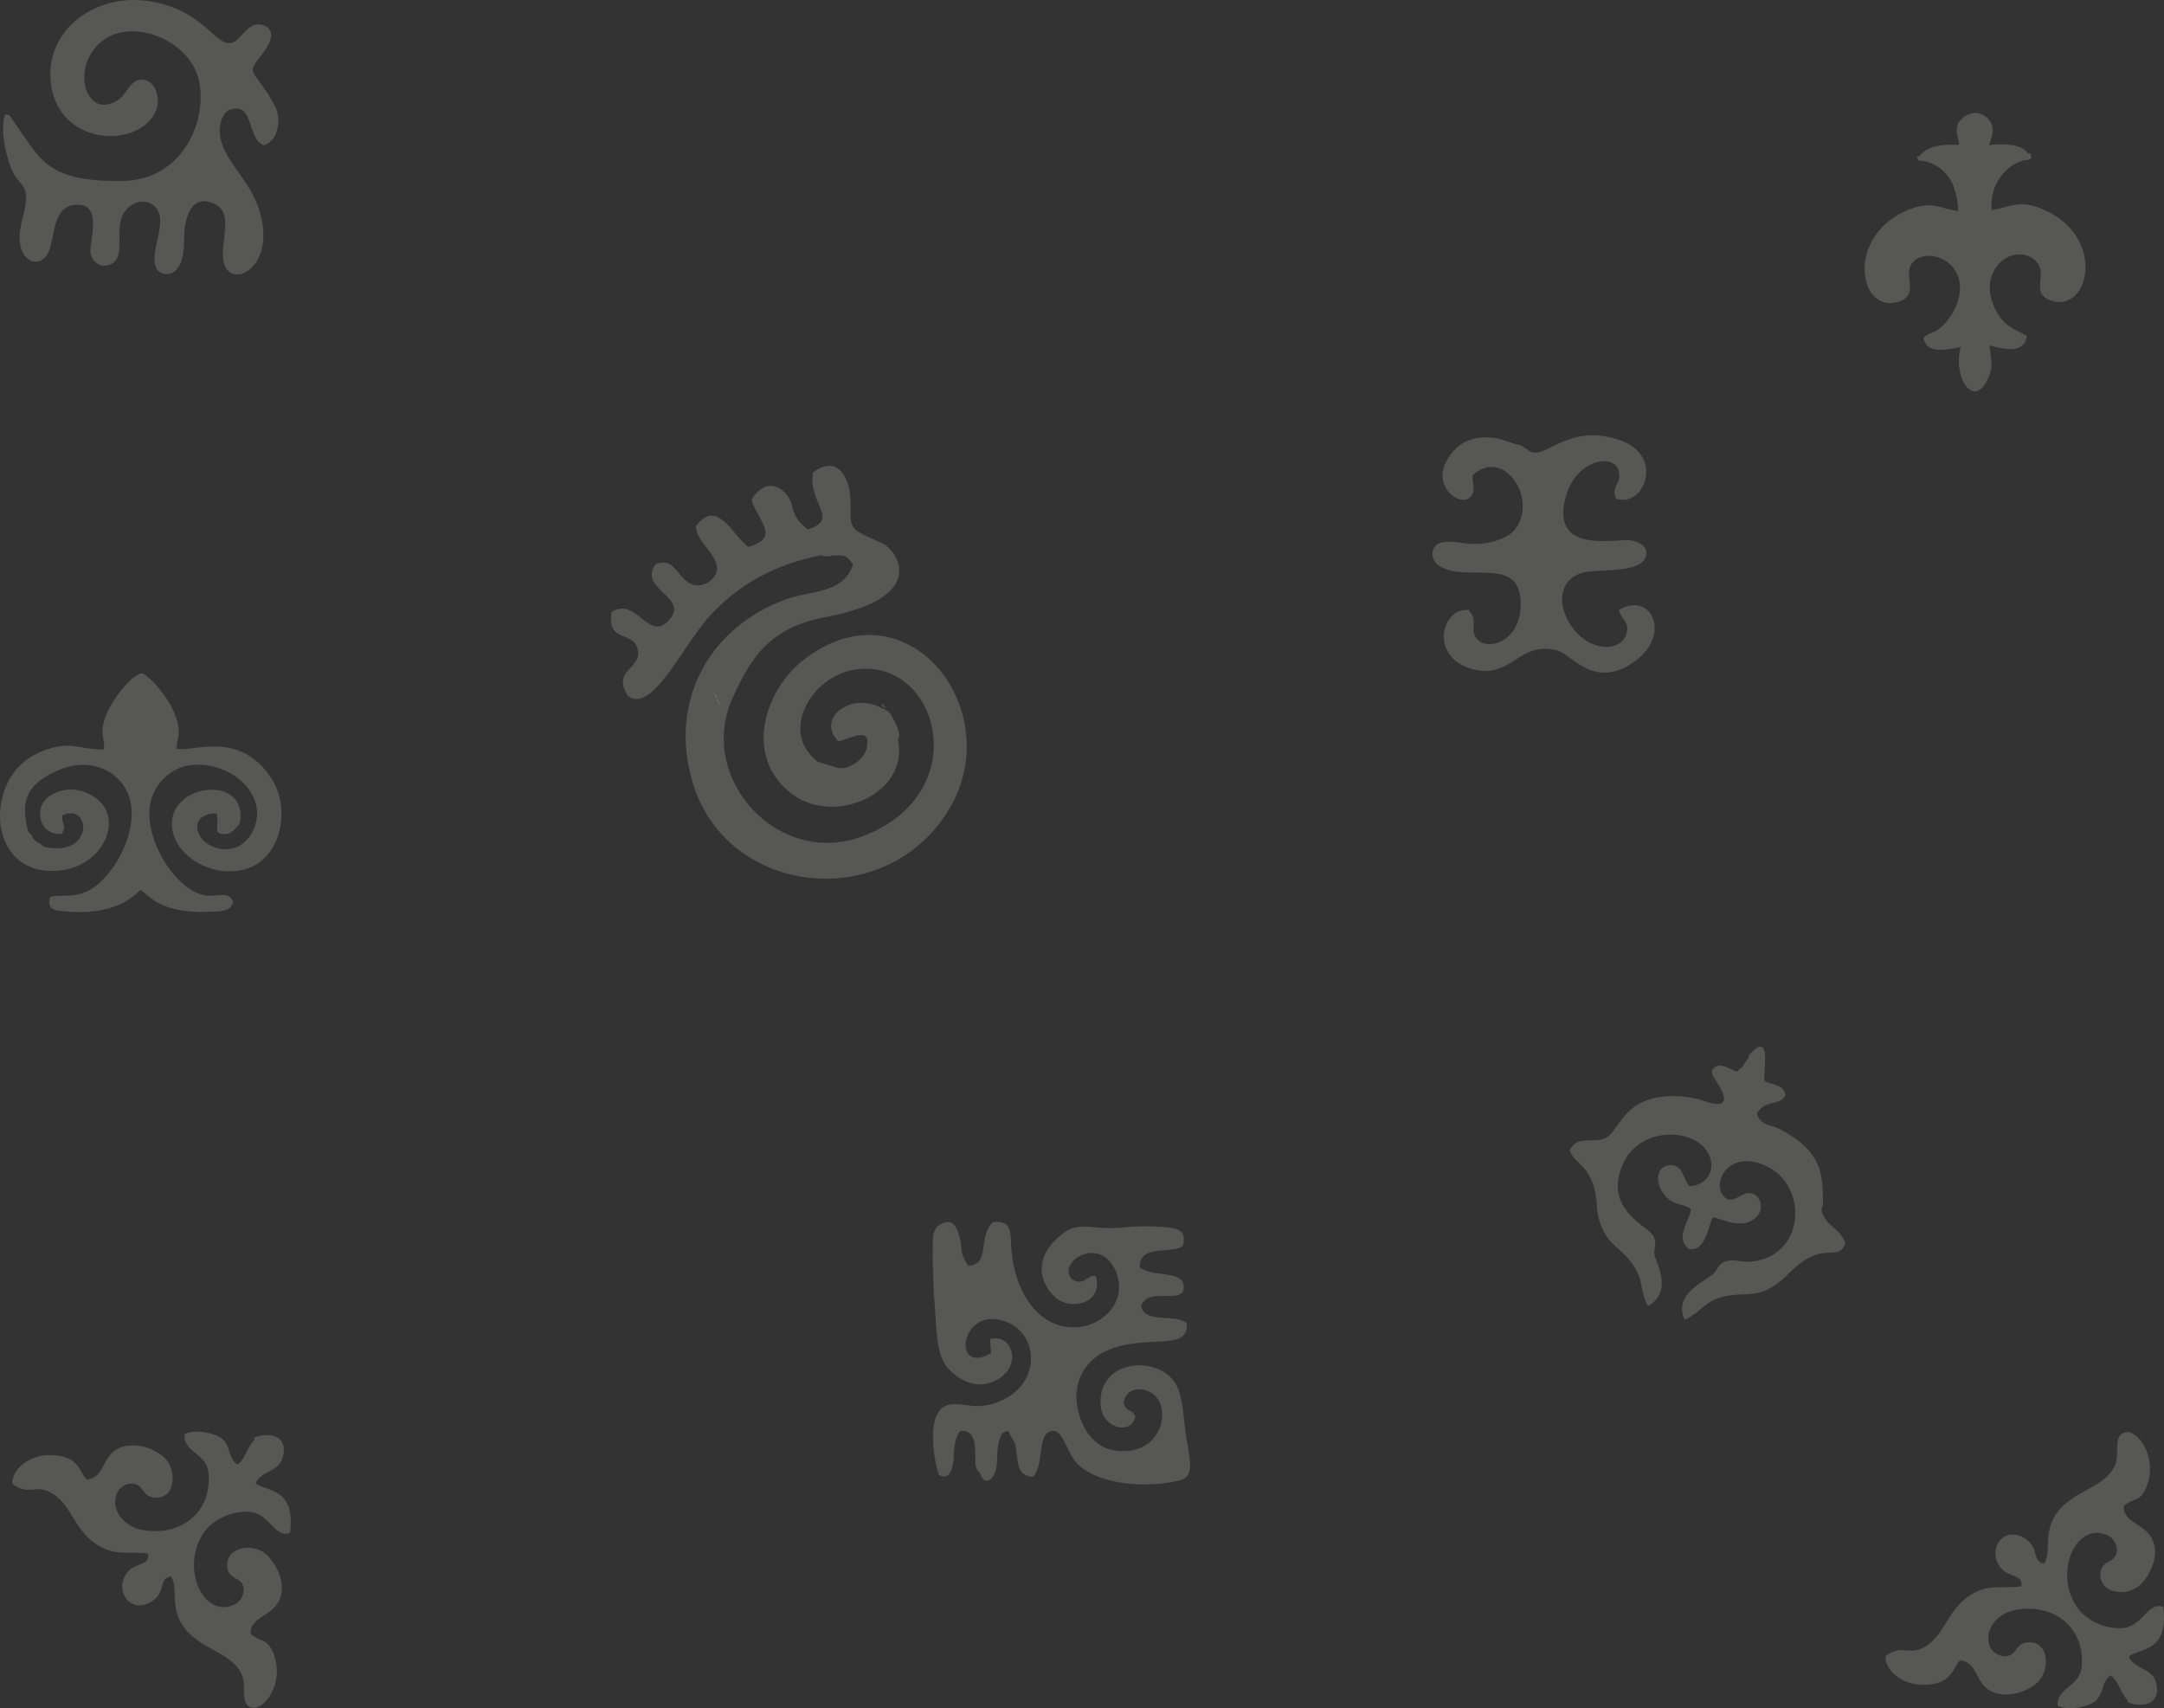 <?xml version="1.0" encoding="UTF-8"?> <svg xmlns="http://www.w3.org/2000/svg" xmlns:xlink="http://www.w3.org/1999/xlink" xmlns:xodm="http://www.corel.com/coreldraw/odm/2003" xml:space="preserve" width="225.834mm" height="178.256mm" version="1.1" style="shape-rendering:geometricPrecision; text-rendering:geometricPrecision; image-rendering:optimizeQuality; fill-rule:evenodd; clip-rule:evenodd" viewBox="0 0 23957.19 18909.9"><rect x="0" y="0" width="23957.19" height="18909.9" fill="#333333" stroke="none"/> <defs> <style type="text/css"> .fil0 {fill:#F8F7F3;fill-opacity:0.188} </style> </defs> <g id="Слой_x0020_1">  <g id="_1904787876752"> <path class="fil0" d="M58.23 1265.2c-68.13,178.08 20.22,517.1 92.48,655.51 50.59,96.9 135.09,126.54 137.75,259.88 2.27,114.41 -45.98,240.24 -63.33,352.18 -59.18,381.81 230.39,454.96 313.06,256.04 75.18,-180.91 40.85,-493.96 289.13,-520.97 333.33,-36.27 148.98,432.91 175.86,540.46 24.47,97.88 116.89,167.8 227.66,114.6 189.15,-90.86 -5.63,-444.88 184.98,-620.78 81.29,-75.02 208.23,-103.83 298.09,-16.8 169.56,164.23 -85.75,511.24 26.7,700.84 43.5,65.03 299.71,140.22 297.51,-337.21 -1.01,-217.48 70.25,-517.56 338.07,-391.16 213.91,100.97 65.73,395.21 95.19,615.85 50.57,378.76 660.35,80.43 363.76,-641.84 -111.55,-271.68 -372.76,-483.65 -401.03,-743.62 -12.14,-111.6 28.98,-251.23 120.2,-277.65 265.67,-77 176.74,333.75 368.25,398.03 122.87,-38.32 177.47,-191.84 152.03,-343.8 -17.71,-105.74 -131.74,-261.2 -179.61,-328.53 -105.85,-148.92 -142.03,-152.15 -12.69,-311.26 52.07,-64.04 203.19,-258 58.48,-333.96 -148.57,-77.98 -235.47,76.23 -306.76,141.48 -219.91,201.32 -306.2,-326.14 -1003.76,-422.37 -589.83,-81.37 -1151.11,336.42 -1064.05,933.72 98.8,677.88 978.53,705.42 1159.09,282.9 56.88,-133.09 -3.3,-311.47 -116.1,-340.09 -157.12,-39.88 -198.01,147.51 -292.07,212.99 -300.3,209.1 -484.36,-176.65 -326.27,-476.38 271.4,-514.54 1079.86,-241.11 1205.8,243.86 112.74,434.19 -152.54,1128.09 -845.86,1135.8 -861.55,9.58 -901.3,-250.51 -1216.76,-682.2 -41,-56.11 -8.68,-40.24 -75.82,-55.55z"></path> <path class="fil0" d="M19365.82 11675.14c-6.17,29.33 0.79,12.87 -14.46,45.98 -22.8,49.48 13.78,-11.26 -19.76,21.79l-41.82 66.25 -64.58 54.13c-87.09,-34.26 -204.57,-124.79 -269.59,-17.26 -10.24,31.07 7.14,56.56 8.97,61.53 17.28,46.7 326.56,434.1 -113.35,275.21 -117.77,-42.53 -349.71,-69.45 -527.51,-29.69 -253.2,56.63 -343.15,196.43 -465.74,368.66 -147.57,207.33 -370.04,-5.07 -480.26,209.93 42.55,142.17 199.05,153.43 271.33,418.15 45.39,166.35 8.31,268.5 89.08,448.76 83.08,185.4 205.51,220.6 322.6,376.52 152.72,203.39 78.9,298.46 185.5,481.82 285.38,-158.8 78.95,-499.7 69.85,-563.69 -10.94,-76.89 34.04,-119.83 -10.84,-209.8 -55.66,-111.56 -511.39,-266.03 -365.9,-728.5 170.77,-542.82 940.15,-479.81 1003.86,-97.86 24.64,147.78 -84.4,271.45 -239.94,273.28 -84.52,-100.05 -63.18,-219.97 -200.2,-233.52 -168.94,4.86 -179.27,176.29 -98.52,300.02 103.11,158.02 232.81,119.68 314.67,186.38 1.16,105.58 -194.48,329.23 -15.47,444.26 181.57,26.74 210.49,-269.46 257.76,-350.39 79.68,-6.55 346.62,176.77 507.39,-36.7 43.13,-57.25 35.17,-187.62 -62.56,-224.98 -110.74,-42.35 -170.38,84.13 -277.45,62.95 -213.69,-112.31 -32.57,-566.76 404.66,-380.58 511.29,217.72 446.89,1049.13 -181.2,1069.32 -83.3,2.67 -136.57,-23.06 -203,-13.65 -104.28,14.8 -112.27,55.06 -159.21,123.99 -65.84,96.68 -481.18,223.27 -339.19,532.75 205.43,-98.78 216.04,-215.08 460.45,-263.58 181.47,-36.02 300.79,8.3 472.79,-81.27 197.21,-102.67 245.41,-234.52 432.68,-337.9 222,-122.57 358.38,11 412.28,-168.63 -67.67,-172.81 -206.65,-181.29 -259.89,-342.63 -4.08,-37.08 -3.77,-13.57 0.6,-46.66 0.47,-3.54 0.12,-9.94 5.28,-15.3 5.3,-5.51 4.65,-10.08 6.81,-15.19 1.99,-362.97 -20.08,-595.4 -471.66,-836.57 -103.86,-55.47 -221.97,-37.45 -260.4,-178.17 108.09,-167.28 247.78,-69.08 316.58,-203.22 -20.03,-121.8 -154.62,-108.02 -228.53,-154.22 -34.13,-42.91 99.05,-588.89 -172.14,-291.7z"></path> <g> <path class="fil0" d="M16933.16 4994.03c-45.71,-10.37 -32.42,-1.1 -66.55,-25.3 -29.62,-20.99 -8.74,-10.43 -27.01,-38.83 -149.05,-23.03 -230.24,-110.06 -465.87,-83.4 -165.66,18.74 -281.41,121.53 -348.21,234.5 -182.69,308.98 140.94,535.09 252.7,421.02 64.25,-65.59 18.98,-148.26 25.17,-240.99 346.15,-322.4 731.74,272.41 467.07,601.47 -87.25,108.48 -322.06,177.73 -519.96,155.52 -90.66,-10.17 -234.21,-39.79 -318.89,-3.49 -95.05,40.75 -95.77,177.18 -11.8,238.99 297.94,219.32 925.71,-133.8 915.68,445.52 -7.54,435.6 -417.94,523.56 -505.88,342.16 -50.38,-103.92 37.34,-159.98 -70,-289.11 -293.99,-31.89 -438.49,500.48 12.67,646.03 456.47,147.27 534.11,-314.1 966.71,-197.98 169.8,45.58 414.7,449.8 869.35,112.73 402.82,-298.62 163.41,-771.17 -184.18,-561.84 19.15,111.66 125.28,122.7 79.84,269.45 -69.63,224.84 -501.94,196.55 -673.61,-212.58 -99.81,-237.88 6.66,-447.95 244,-479.04 193.75,-25.39 567.31,4.49 637.83,-150.2 53.2,-116.7 -51.52,-178.89 -156.46,-196.68 -152.95,-25.93 -842.18,154.17 -738.05,-412.46 89.26,-485.66 549.55,-561.05 601.91,-360.35 41.16,157.78 -91.75,156.98 -29.26,309.49 312.21,110.51 537.01,-468.32 58.37,-640.75 -588.2,-211.9 -836.91,221.48 -1015.6,116.12z"></path> <path class="fil0" d="M16933.16 4994.03l-93.55 -64.13c18.27,28.4 -2.61,17.83 27.01,38.83 34.13,24.2 20.83,14.93 66.55,25.3z"></path> </g> <g> <path class="fil0" d="M2876.67 15894.29c-18.59,18.2 -5.05,7.77 -36.75,33.13 -28.48,22.8 14.28,-7.39 -29.22,18.04 -75.84,74.49 -104.04,229.31 -186.47,264.67 -106.56,-77.14 -66.15,-212.3 -174.37,-290.35 -86.7,-62.53 -302.5,-102.01 -407.67,-43.28 -13.88,205.55 244.82,203.19 266.38,430.66 39.34,415 -287.68,712.56 -742.12,627.44 -167.95,-31.45 -341.69,-194.69 -278.24,-391.11 24.28,-75.15 115.29,-137.27 205.91,-115.7 101.75,24.23 82.26,138 213.39,149.78 234.06,21.03 250.08,-283.27 132.03,-421.59 -95.38,-111.75 -338.95,-206.72 -520.98,-126.34 -191.66,84.61 -159.21,336.92 -360.14,347.37 -76.56,-69.89 -75.85,-280.94 -429.09,-269.41 -190.34,6.21 -395.72,140.28 -394.02,316.87 189.35,142.95 259.83,-7.99 446.97,109.06 227.25,142.13 243.43,442.64 545.62,596.21 182.25,92.61 313.88,38.48 511.99,68.69 25.96,129.46 -135.65,101.11 -216.21,190.73 -188.22,209.38 31.56,513.36 282.1,319.57 131.09,-101.4 51.07,-240.64 188.71,-258.39 98.39,163.35 -61.96,420.68 254.87,679.23 176.25,143.84 436.44,200.63 527.95,408.04 55.62,126.07 -26.56,321.92 105.85,362.96 138.35,42.88 367.96,-264.4 248.33,-586.14 -72.67,-195.44 -146.97,-124.56 -257.85,-229.92 -7.14,-186.64 234.36,-186.73 319.49,-373.56 89.45,-196.3 -57.86,-437.33 -159.76,-515.65 -150.62,-115.75 -426.69,-68.7 -417.67,139.89 5.92,136.74 118.86,122.19 162.03,191.06 50.24,80.14 0.12,196.09 -78.76,234.28 -348.49,168.78 -613.25,-412.93 -335.9,-804.29 81.73,-115.32 273.65,-232.72 492.22,-221.6 229.36,11.67 283.39,300.13 455.52,234.27 67.95,-519.4 -284.25,-453.19 -379.68,-549.76 48.41,-130.37 247.16,-126.55 293.74,-268.19 68.51,-208.3 -65.58,-292.4 -248.2,-256.67z"></path> <path class="fil0" d="M2810.71 15945.47c43.49,-25.44 0.73,4.75 29.22,-18.04 31.7,-25.36 18.16,-14.93 36.75,-33.13l-43.59 14.17c-50.04,6.46 3.37,-0.6 -22.37,37z"></path> </g> <g> <path class="fil0" d="M476.57 9370.13c-74.74,-21.77 -44.83,-16.45 -67.55,-47.16l-44.58 -43.49c-29.77,-22.77 -11.12,-3.28 -36.09,-34.7 -19.74,-24.87 2.19,11.37 -12.95,-31.88 -112.53,-389.59 27.13,-553.66 328,-685.77 329.41,-144.64 626.96,-17.28 752.27,214.29 142.11,262.63 15.88,620.17 -122.32,828.25 -314.22,473.08 -574.88,297.71 -720.18,364.19 -39.66,146.06 69.08,146.13 184.57,155.87 597.74,50.4 776.23,-218.87 818.86,-235.86 85.93,41.17 195.28,268.36 786.45,238.42 120.89,-6.12 212.64,-8.34 237.99,-108.55 -46.77,-119.36 -158.2,-61 -277.08,-68.06 -362.45,-21.56 -785.08,-718.54 -609.64,-1123.58 63.27,-146.09 205.65,-292.32 409.09,-321.53 386.11,-55.41 846.53,264.3 721.57,666.06 -55.67,179 -232.54,331.76 -469.43,234.93 -213.09,-87.1 -259.65,-370.18 45.23,-367.78 28.95,20.52 30.58,-8.03 33.99,45.68 5.05,79.92 8.93,17.57 -26.16,45.28 -2.8,72.82 -31.15,132.56 64.28,139.22 75.73,5.28 122.63,-47.01 149.5,-80.61 12.59,-49.54 1.44,-15.48 18.32,-52.82 1.75,-3.89 8.13,-5.43 9.56,-13.92 1.4,-8.38 7.15,-8.5 10.6,-12.87 53.86,-483.93 -737.34,-407.79 -757.79,30.2 -16.76,358.78 470.34,653.21 863.45,500.1 339.03,-132.04 461.04,-646.3 235.65,-991.07 -345.58,-528.61 -859.6,-290.71 -1044.17,-322.57 -8.32,-100.91 39.07,-118.78 14.3,-258.04 -52.49,-295.21 -349.5,-572.11 -396.98,-577.14 -98.17,-10.42 -373.63,312.88 -428.52,546.17 -34.39,146.19 16.21,181.37 4.05,295.69 -290.4,1.9 -360.26,-107.62 -683.16,18.14 -173.76,67.68 -319.79,201.11 -394.35,373.25 -188.9,436.08 -4.37,926.72 456.4,951.19 561.79,29.84 815.49,-493.77 598.02,-742.81 -122.39,-140.17 -354.71,-219.85 -564.97,-94.59 -208.81,124.38 -130.06,460.1 126.28,425.87 45.93,-111.89 0.41,-85.66 0.22,-178.6l3.76 -25.13c321.82,-146.59 349.55,487.81 -216.47,345.75z"></path> <path class="fil0" d="M2408.6 9094.73c35.09,-27.71 31.21,34.65 26.16,-45.28 -3.41,-53.71 -5.04,-25.16 -33.99,-45.68l7.83 90.96z"></path> <path class="fil0" d="M476.57 9370.13c-3.62,-3.99 -8.27,-15.91 -10.6,-12.2 -2.31,3.72 -8.44,-9.13 -11.62,-11.22 -32.77,-21.56 -5.06,-7.35 -45.34,-23.74 22.72,30.71 -7.18,25.4 67.55,47.16z"></path> <path class="fil0" d="M2622.38 9153.34c3.84,-4.19 10.37,-15.11 11.82,-12.31 1.45,2.8 8.58,-9.64 10.32,-13.59 16.15,-36.57 7.25,-5.04 16.34,-53.71 -3.45,4.37 -9.2,4.49 -10.6,12.87 -1.43,8.49 -7.81,10.02 -9.56,13.92 -16.88,37.34 -5.73,3.28 -18.32,52.82z"></path> <path class="fil0" d="M364.44 9279.47c-33.73,-82.62 14.07,4.49 -14.59,-31.97 -20.46,-26.04 -12.37,-16.52 -34.46,-34.6 15.14,43.25 -6.79,7.01 12.95,31.88 24.97,31.42 6.32,11.93 36.09,34.7z"></path> </g> <g> <path class="fil0" d="M21689.11 1583.2c24.35,24.03 21.33,-30.55 19.93,33.94l-63.69 -13.94c-180.84,-6.74 -312.83,22.03 -395.64,124.53l77.8 60.92c223.54,65.93 341.37,255.44 351.22,546.62 -196.69,-22.92 -276.78,-114.8 -525.65,-22.55 -712.08,263.96 -593.79,1131.91 -162.6,1034.73 272.74,-61.46 79.38,-292.29 171.89,-426.12 156.88,-226.98 724.21,-10.91 472.98,510.02 -44.33,91.93 -133.91,200.14 -224.75,243.36 -22.73,10.81 -37.55,13.96 -53.17,21.04l-62.79 37.54c20.36,178.34 221.09,143.65 363.68,118.42 20.16,-18.97 -25.17,-16.46 62.02,-31.89 -6.2,97.06 13.39,-32.84 -6.21,41.78l-19.11 28.05c-58.81,331.16 181.93,662.27 333.08,253.67 41.23,-111.48 6.63,-206.23 -2.84,-319.14 167.77,44.76 389.89,93.99 413.59,-107.43 -169.1,-84.26 -255.53,-119.05 -339.66,-275.99 -241.24,-450.08 195.05,-768.74 428.9,-560.16 168.81,150.57 -76.41,365.81 187.5,449.24 415.95,131.49 615.59,-725.69 -120.35,-1021.84 -246.32,-99.12 -351.64,-14.03 -545.81,18.79 -26.38,-279.04 148.56,-495.09 353.82,-552.49 22.34,-17.94 -31.98,-14.85 62.56,-29.95l-23.15 -53.5c-47.02,-94.49 -282.71,-105.8 -420.79,-84.31 19.25,-81.94 60.46,-142.27 27.04,-230.34 -23.21,-61.16 -90.84,-122 -170.32,-126.1 -83.08,-4.3 -161.59,53.89 -190.8,100.6 -51.16,81.76 -13.33,161.71 1.3,232.51z"></path> <path class="fil0" d="M21327.51 1788.65l-77.8 -60.92c-20.12,21.56 -44.97,-38.13 -13.45,47.68l91.25 13.24z"></path> <path class="fil0" d="M22403.26 1774.29c27.09,-1.78 15.27,3.7 38.67,-3.8 42.04,-13.48 23.14,-7.07 45.92,-20.65 -16.96,-102.93 0.9,-24.1 -45.18,-58.99l23.15 53.5c-94.54,15.1 -40.22,12.01 -62.56,29.95z"></path> <path class="fil0" d="M21695.03 3889.65l19.11 -28.05c19.59,-74.62 0.01,55.28 6.21,-41.78 -87.19,15.42 -41.86,12.92 -62.02,31.89l47.32 -11.39 -10.62 49.33z"></path> <path class="fil0" d="M21645.35 1603.2l63.69 13.94c1.4,-64.49 4.41,-9.91 -19.93,-33.94 -12.67,25.33 20.22,18.26 -43.76,20z"></path> </g> <g> <path class="fil0" d="M9093.85 6146.09c64.2,-12.41 19.17,-7.35 76.01,-7.4 5.77,0 23.47,11.32 23.99,4.32 0.52,-7.03 15.73,4.36 23.67,6.29 111.26,-4.08 156.13,-13.1 225.94,102.43 -109.46,320.24 -452.47,281.33 -729.59,378.85 -848.64,298.6 -1323.32,1123.69 -1042.7,2042.21 375.79,1230.06 2083.41,1437.16 2804.72,336.34 728.55,-1111.83 -430.47,-2612.57 -1589.21,-1696.83 -403.02,318.49 -658.7,1030.48 -148.59,1454.21 474.48,394.14 1326.81,25.78 1203.99,-568.74 -55.58,-180.77 -65.29,-214.79 -191.27,-362.5 -315.93,-178.16 -724.91,110.27 -469.76,369.96 103.37,-8.68 375.84,-194.28 312.55,81.56 -26.95,117.39 -213.77,259.31 -339.77,206.63 -110.99,8.44 -111.93,16.47 -199.68,-59.83 -430.16,-327.92 -77.49,-941.75 404.67,-1020.25 925.83,-150.77 1350.7,1357.09 104.48,1839.19 -952.96,368.66 -1861.28,-648.27 -1448.69,-1536.75 196.6,-423.37 391.61,-766.97 1027.62,-885.33 1150.67,-214.15 797.29,-739.66 619.74,-818.85 -373.63,-166.69 -344.81,-141.03 -346.17,-452.57 -1.15,-262.28 -137.3,-537.12 -414.63,-329.05 -60.53,343.98 302.82,520.59 -58.98,630.1 -231.44,-177.13 -114.16,-273.39 -262.58,-415.82 -136.48,-130.99 -280.62,-49.04 -361.27,89.64 88.14,251.2 320.61,417.68 -33.64,521.11 -179.33,-135.12 -343.66,-545.5 -581.23,-229.34 9.57,183.69 216.39,271.66 238.35,476.86 -42.24,163.65 -213.92,223.6 -328.53,139.52 -144,-105.63 -151.44,-260.56 -350.41,-200.24 -214.74,274.09 360.52,361.22 155.58,609.34 -235.68,285.33 -360.92,-255.39 -646.88,-76.6 -56.16,348.12 235.73,198.59 288.1,414.09 53.25,219.2 -293.34,222.41 -108.92,515.27 264.22,198.78 593.41,-525.67 880.81,-855.64 335.95,-385.71 772.63,-608.48 1262.28,-702.17z"></path> <path class="fil0" d="M9942.06 8197.76c12.61,-51.79 31.11,-68.83 -37.18,-208.91 -52.82,-108.34 -70.56,-124.82 -154.09,-153.59 125.97,147.71 135.69,181.73 191.27,362.5z"></path> <path class="fil0" d="M9253.82 8493.42l-199.68 -59.83c87.75,76.31 88.69,68.27 199.68,59.83z"></path> <path class="fil0" d="M9217.51 6149.29c-7.94,-1.93 -23.15,-13.32 -23.67,-6.29 -0.52,7 -18.21,-4.32 -23.99,-4.32 -56.84,0.05 -11.81,-5.01 -76.01,7.4 7.62,2.29 14.71,0.2 22.7,7.38 8.02,7.2 17.73,5.02 23.43,4.98 56.05,-0.34 10.36,6.03 77.53,-9.15z"></path> </g> <path class="fil0" d="M9808.28 7838.39c-3.12,-4.12 -7.09,-16.06 -9.09,-12.56 -1.98,3.49 -7.45,-9.54 -10.17,-11.63 -29.22,-22.33 -3.31,-7.17 -41.4,-25.12 3.37,4.41 7.67,6.11 9.81,13.45 2.09,7.14 7.81,10.01 10.65,12.18 26.56,20.22 5.99,8.83 40.21,23.68z"></path> <g> <path class="fil0" d="M10369.45 13580.68c-16.19,77.88 6.14,2.85 -17.33,54.71 -1.76,3.87 -8.85,15.88 -10.29,13.12 -1.43,-2.72 -7.85,7.68 -11.7,11.59 -11.04,182.02 -0.83,576.29 17.14,775.49 19.33,214.26 10.96,548.94 136.61,697.21 123.97,146.29 350.45,278.8 587.83,120.37 238.87,-159.41 129.62,-495.03 -111.47,-429.7l11.85 154.61c-454.68,265.44 -337.07,-567.8 190.17,-336.34 358.41,157.34 358.49,735.38 -162.04,895.01 -220.29,67.56 -316.24,-10.46 -476.3,9.99 -326.12,41.68 -149.65,760.25 -128.13,779.52 103.55,66.58 153.34,-60.11 159.97,-163.2 8.02,-124.7 9.94,-254.96 77.95,-324.69 182.88,-7.18 161.69,191.3 164.84,356.61 18.9,24.19 1.02,-21.52 32.34,52.3 12.46,29.35 6.44,25.3 12.93,49.75 67.62,194.1 190.31,55.14 194.02,-115.05 1.84,-84.19 3.43,-169.84 26.18,-243.97 11.2,-36.46 20.01,-67.31 50.87,-83 62.79,-31.92 60.53,11.58 68.7,28.3 31.84,23.34 13.03,-2.95 35.32,31.94 19.53,30.55 9.42,8.85 16.02,58.09 47.13,168.92 -8.29,368.31 205.27,373.83 119.49,-159.65 51.92,-423.06 163.77,-490.34 160.09,-96.29 196.53,220.89 319.73,343.91 250.74,250.38 809.72,272.55 1141.04,184.96 184.88,-48.88 89.88,-285.31 58.23,-542.6 -20.58,-167.29 -31.9,-435.6 -130.64,-560.66 -226.63,-287.03 -847.41,-216.64 -806.9,280.07 20.26,248.53 343.63,331.89 383.99,113.06 -53.16,-85.7 -75.46,-37.16 -129.54,-130.98 7.98,-202.05 245.61,-205.48 356.05,-85.41 175.54,190.85 29.61,684.74 -476.83,593.1 -158.35,-28.65 -269.94,-153.98 -326.83,-275.12 -170.22,-362.45 -35.57,-687.06 245.31,-818.92 431.82,-202.72 930.49,15.91 901.24,-311.83 -146.31,-109.21 -454.69,12.35 -506.57,-187.11 76.32,-232.72 487.27,3.52 472.56,-223.52 -11.48,-177.17 -342.02,-93.64 -484.59,-204.97 -19.76,-274.56 397.76,-136.8 477.82,-248.16 42.62,-180.59 -84.58,-189.56 -237.32,-201.45 -157.45,-12.26 -283.17,-7.46 -439.26,7.55 -386.17,37.13 -483.69,-113.3 -740.24,140.26 -184.34,182.19 -208.02,419.51 -15.84,615.62 180.61,184.29 557.39,78.17 465.28,-219.25 -111.92,-10.59 -121.75,114.93 -261.96,36.97 -183.05,-195.79 332.88,-510.67 494.01,-64.98 191.55,529.83 -690.78,933.45 -1048.59,186.81 -60.8,-126.88 -99.72,-269.98 -115.17,-431.34 -17.4,-181.61 23.4,-355.7 -207.42,-322.95 -169.51,161.06 -21.96,464.81 -271.18,482.79 -114.39,-172.22 -46.43,-143.41 -103.98,-342.7 -47.19,-163.38 -121.51,-177.7 -246.91,-89.33z"></path> <path class="fil0" d="M10843.83 16297.04c-6.49,-24.45 -0.47,-20.4 -12.93,-49.75 -31.33,-73.82 -13.44,-28.11 -32.34,-52.3 5.24,30.24 -6.87,13.35 9.2,51.65 27.19,64.82 14.77,28.04 36.08,50.4z"></path> <path class="fil0" d="M11234.93 15973.36c-6.6,-49.24 3.51,-27.54 -16.02,-58.09 -22.29,-34.89 -3.48,-8.6 -35.32,-31.94l51.33 90.03z"></path> <path class="fil0" d="M10330.13 13660.1c3.85,-3.91 10.27,-14.31 11.7,-11.59 1.44,2.76 8.53,-9.25 10.29,-13.12 23.48,-51.85 1.15,23.17 17.33,-54.71l-39.32 79.42z"></path> </g> <path class="fil0" d="M7939.91 7735.22c-12.04,-45.52 22.53,16.37 -9.11,-27.97 -21.17,-29.66 -10.33,-15.46 -32.74,-35.37l41.85 63.34z"></path> <path class="fil0" d="M7976.66 7804.4l-36.76 -69.18c13.23,69.69 -16.68,-10.88 7.37,30.75 21.37,36.97 9.25,17.11 29.38,38.42z"></path> <g> <path class="fil0" d="M23614.41 18863.31c-18.59,-18.2 -5.05,-7.77 -36.75,-33.13 -28.48,-22.8 14.28,7.39 -29.22,-18.04 -75.84,-74.49 -104.04,-229.31 -186.47,-264.67 -106.56,77.14 -66.15,212.3 -174.37,290.35 -86.7,62.53 -302.5,102.01 -407.67,43.28 -13.88,-205.55 244.82,-203.19 266.38,-430.66 39.34,-415 -287.68,-712.56 -742.12,-627.44 -167.95,31.45 -341.69,194.69 -278.24,391.11 24.28,75.15 115.29,137.27 205.91,115.7 101.75,-24.23 82.26,-138 213.39,-149.78 234.06,-21.03 250.08,283.27 132.03,421.59 -95.38,111.75 -338.95,206.72 -520.98,126.34 -191.66,-84.61 -159.21,-336.92 -360.14,-347.37 -76.56,69.89 -75.85,280.94 -429.09,269.41 -190.34,-6.21 -395.72,-140.28 -394.02,-316.87 189.35,-142.95 259.83,7.99 446.97,-109.06 227.25,-142.13 243.43,-442.64 545.62,-596.21 182.25,-92.61 313.88,-38.48 511.99,-68.69 25.96,-129.46 -135.65,-101.11 -216.21,-190.73 -188.22,-209.38 31.56,-513.36 282.1,-319.57 131.09,101.4 51.07,240.64 188.71,258.39 98.39,-163.35 -61.96,-420.68 254.87,-679.23 176.25,-143.84 436.44,-200.63 527.95,-408.04 55.62,-126.07 -26.56,-321.92 105.85,-362.96 138.35,-42.88 367.96,264.4 248.33,586.14 -72.67,195.44 -146.97,124.56 -257.85,229.92 -7.14,186.64 234.36,186.73 319.49,373.56 89.45,196.3 -57.86,437.33 -159.76,515.65 -150.62,115.75 -426.69,68.7 -417.67,-139.89 5.92,-136.74 118.86,-122.19 162.03,-191.06 50.24,-80.14 0.12,-196.09 -78.76,-234.28 -348.49,-168.78 -613.25,412.93 -335.9,804.29 81.73,115.32 273.65,232.72 492.22,221.6 229.36,-11.67 283.39,-300.13 455.52,-234.27 67.95,519.4 -284.25,453.19 -379.68,549.76 48.41,130.37 247.16,126.55 293.74,268.19 68.51,208.3 -65.58,292.4 -248.2,256.67z"></path> <path class="fil0" d="M23548.44 18812.14c43.49,25.44 0.73,-4.75 29.22,18.04 31.7,25.36 18.16,14.93 36.75,33.13l-43.59 -14.17c-50.04,-6.46 3.37,0.6 -22.37,-37z"></path> </g> </g> </g> </svg> 